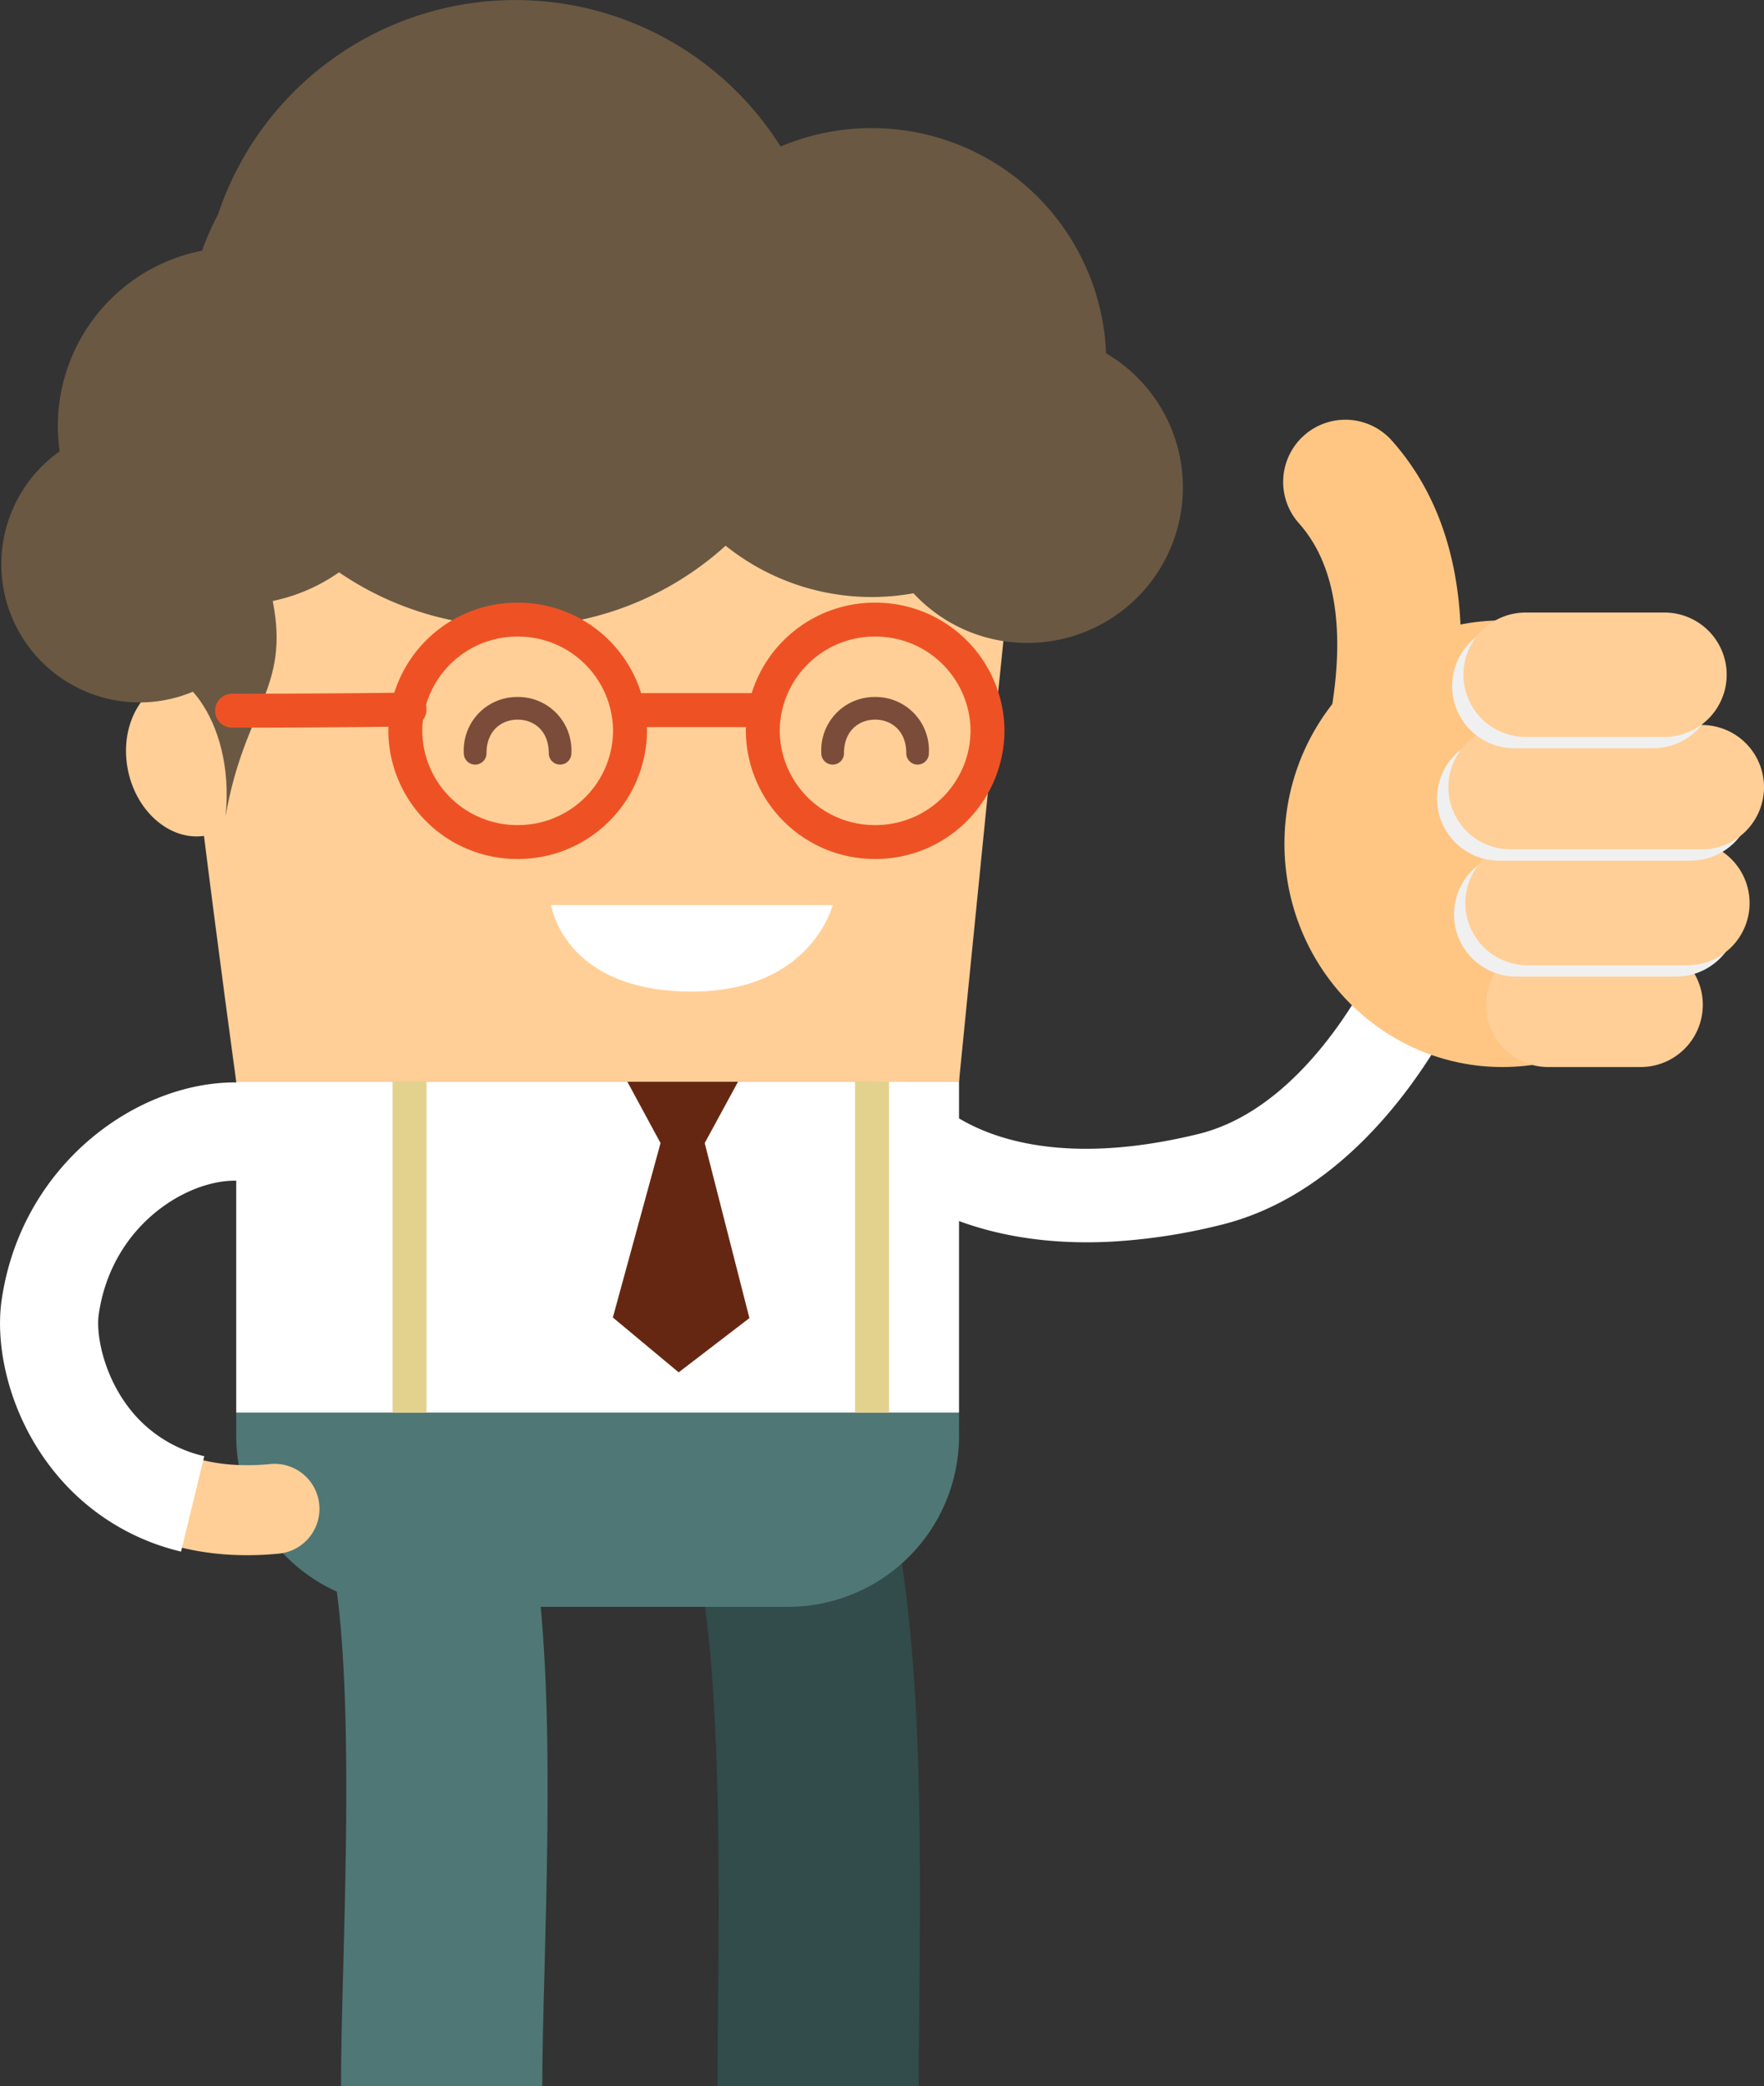<svg id="Group_4307" data-name="Group 4307" xmlns="http://www.w3.org/2000/svg" width="250.158" height="295.826" viewBox="0 0 250.158 295.826">
  <rect x="0" y="0" width="250.158" height="295.826" fill="#333333" stroke="none"/>
  <g id="Group_4032" data-name="Group 4032" transform="translate(0 0)">
    <g id="leg" transform="translate(45.89 207.685)">
      <path id="Path_7130" data-name="Path 7130" d="M7139.411-1193.153h28.541c0-4.443.15-10.239.313-16.373.64-24.382,1.435-54.725-4.256-71.766l-27.068,9.041c4.1,12.275,3.313,42.184,2.794,61.975C7139.567-1203.948,7139.411-1197.969,7139.411-1193.153Z" transform="translate(-7136.94 1281.293)" fill="#4f7776"/>
    </g>
    <g id="leg-2" data-name="leg" transform="translate(97.642 207.767)">
      <path id="Path_7131" data-name="Path 7131" d="M7108.106-1193.184h28.54c0-3.122.036-6.744.076-10.71.248-24.67.59-58.456-5.594-77.348L7104-1272.364c4.722,14.427,4.384,48.076,4.182,68.181C7108.144-1200.109,7108.106-1196.389,7108.106-1193.184Z" transform="translate(-7104.003 1281.242)" fill="#324b4b"/>
    </g>
    <g id="Group_4025" data-name="Group 4025" transform="translate(120.287 130.848)">
      <path id="Path_7132" data-name="Path 7132" d="M7089.228-1284.463a79.384,79.384,0,0,0,18.884-2.45c22.962-5.621,34.443-32.734,34.921-33.885a6.088,6.088,0,0,0-3.291-7.953,6.083,6.083,0,0,0-7.952,3.29c-.091.216-9.636,22.58-26.57,26.726-28.508,6.975-38.7-5.7-38.8-5.825a6.081,6.081,0,0,0-8.5-1.328,6.082,6.082,0,0,0-1.327,8.5C7057.061-1296.74,7066.349-1284.463,7089.228-1284.463Z" transform="translate(-7055.418 1329.217)" fill="#ffcf97"/>
      <g id="Group_4024" data-name="Group 4024" transform="translate(0.724 8.922)">
        <path id="Path_7133" data-name="Path 7133" d="M7129.854-1323.652c-3.937,6.876-11.983,18.217-23.442,21.023-27.979,6.851-37.885-5.2-38.294-5.713l.074.1-10.726,7.827c.5.686,10.854,14.377,36.547,13.058a83.472,83.472,0,0,0,15.556-2.375c16.388-4.013,26.982-18.814,31.969-27.59Z" transform="translate(-7057.466 1323.652)" fill="#fff"/>
      </g>
    </g>
    <g id="body" transform="translate(33.501 153.352)">
      <g id="Group_4026" data-name="Group 4026" transform="translate(0 0.013)">
        <path id="lower" d="M7203.054-1282.613a24.259,24.259,0,0,1-24.259,24.258h-53.987a24.259,24.259,0,0,1-24.259-24.258v-3.285h102.5Z" transform="translate(-7100.549 1332.835)" fill="#4f7776"/>
        <rect id="Rectangle_1981" data-name="Rectangle 1981" width="102.505" height="46.936" fill="#fff"/>
      </g>
      <g id="Body_Copy" data-name="Body Copy" transform="translate(53.409 0.012)">
        <path id="Path_7134" data-name="Path 7134" d="M7136.854-1315.173l-4.736,8.72,6.341,24.815-10.032,7.694-9.334-7.775,6.762-24.734-4.717-8.72Z" transform="translate(-7119.092 1315.173)" fill="#662712"/>
      </g>
      <g id="Group_4027" data-name="Group 4027" transform="translate(22.171)">
        <rect id="Rectangle_1982" data-name="Rectangle 1982" width="4.816" height="46.949" transform="translate(0)" fill="#e3d28e"/>
        <rect id="Rectangle_1983" data-name="Rectangle 1983" width="4.816" height="46.949" transform="translate(65.583)" fill="#e3d28e"/>
      </g>
    </g>
    <g id="head" transform="translate(0.187)">
      <g id="face">
        <g id="Head-2" data-name="Head" transform="translate(17.68 44.638)">
          <path id="Path_7135" data-name="Path 7135" d="M7105.216-1274.259h102.5s7.183-72.746,8.5-82.7c4.793-36.168-121.374-31.173-121.055-6.2C7095.394-1345.314,7105.216-1274.259,7105.216-1274.259Z" transform="translate(-7089.582 1382.986)" fill="#ffcf97"/>
          <path id="Path_7136" data-name="Path 7136" d="M7174.219-1328.57c4.958-1.023,7.956-6.8,6.7-12.908s-6.3-10.228-11.257-9.2-7.954,6.8-6.7,12.907S7169.262-1327.549,7174.219-1328.57Z" transform="translate(-7162.676 1402.381)" fill="#ffcf97"/>
          <path id="Path_7137" data-name="Path 7137" d="M7124.808-1380.462h53.987a24.259,24.259,0,0,1,24.259,24.258v80.421h-102.5V-1356.2A24.259,24.259,0,0,1,7124.808-1380.462Z" transform="translate(-7084.915 1384.509)" fill="#ffcf97"/>
        </g>
        <g id="Group_4028" data-name="Group 4028" transform="translate(65.598 98.832)">
          <path id="Path_7138" data-name="Path 7138" d="M7151.641-1330.779h-39.917s1.72,12.262,19.959,12.262C7148.583-1318.517,7151.641-1330.779,7151.641-1330.779Z" transform="translate(-7099.338 1360.29)" fill="#fff"/>
          <path id="Path_7139" data-name="Path 7139" d="M7104.818-1339.6a1.6,1.6,0,0,0,1.6-1.6c0-3.3,2.22-4.778,4.417-4.778s4.418,1.478,4.418,4.778a1.6,1.6,0,0,0,1.6,1.6,1.6,1.6,0,0,0,1.6-1.6,7.553,7.553,0,0,0-7.625-7.985,7.552,7.552,0,0,0-7.623,7.985A1.6,1.6,0,0,0,7104.818-1339.6Z" transform="translate(-7052.515 1349.185)" fill="#7b4c39"/>
          <path id="Path_7140" data-name="Path 7140" d="M7136.439-1339.6a1.6,1.6,0,0,0,1.6-1.6c0-3.3,2.22-4.778,4.42-4.778s4.417,1.478,4.417,4.778a1.6,1.6,0,0,0,1.6,1.6,1.6,1.6,0,0,0,1.6-1.6,7.554,7.554,0,0,0-7.624-7.985,7.554,7.554,0,0,0-7.626,7.985A1.6,1.6,0,0,0,7136.439-1339.6Z" transform="translate(-7134.835 1349.185)" fill="#7b4c39"/>
        </g>
        <g id="Group_4029" data-name="Group 4029">
          <path id="Path_7141" data-name="Path 7141" d="M7184.4-1353.4c2.486,12.49-4.02,15.179-6.684,30.526,1.43-13.986-7.1-23.133-12.1-19.9-2.059-8.177-3.646-15.477-4.711-22,4.61,4.406,10.321,8.45,16.978,10.446C7179.67-1353.793,7182.684-1353.815,7184.4-1353.4Z" transform="translate(-7145.914 1438.611)" fill="#6a5843"/>
          <path id="Path_7142" data-name="Path 7142" d="M7089.029-1346.825a25.666,25.666,0,0,1-.26-3.6,25.34,25.34,0,0,1,20.459-24.861,34.609,34.609,0,0,1,2.246-5.1,44.447,44.447,0,0,1,42.177-30.434,44.4,44.4,0,0,1,37.61,20.771,33.154,33.154,0,0,1,12.941-2.612,33.243,33.243,0,0,1,33.214,31.927,22.04,22.04,0,0,1,10.9,19.02,22.055,22.055,0,0,1-22.054,22.055,21.991,21.991,0,0,1-16.153-7.045,33.434,33.434,0,0,1-5.9.532,33.1,33.1,0,0,1-20.745-7.276,44.273,44.273,0,0,1-29.807,11.483,44.218,44.218,0,0,1-25.017-7.71,25.188,25.188,0,0,1-9.393,4.063,19.6,19.6,0,0,1-18.892,14.386,19.6,19.6,0,0,1-19.6-19.6A19.57,19.57,0,0,1,7089.029-1346.825Z" transform="translate(-7080.752 1410.827)" fill="#6a5843"/>
        </g>
        <g id="Group_4030" data-name="Group 4030" transform="translate(30.314 85.454)">
          <path id="Path_7143" data-name="Path 7143" d="M7150.057-1344.6h0c9.19-.008,17.671-.064,25.207-.165a2.407,2.407,0,0,0,2.371-2.438,2.362,2.362,0,0,0-2.437-2.371c-7.516.1-15.976.157-25.144.165a2.4,2.4,0,0,0-2.4,2.406A2.406,2.406,0,0,0,7150.057-1344.6Z" transform="translate(-7147.651 1362.326)" fill="#ee5224"/>
          <path id="Path_7144" data-name="Path 7144" d="M7146.492-1321.182a18.279,18.279,0,0,0,18.341-18.173,18.279,18.279,0,0,0-18.341-18.174,18.278,18.278,0,0,0-18.34,18.174A18.277,18.277,0,0,0,7146.492-1321.182Zm0-31.537a13.464,13.464,0,0,1,13.531,13.364,13.465,13.465,0,0,1-13.531,13.364,13.464,13.464,0,0,1-13.53-13.364A13.463,13.463,0,0,1,7146.492-1352.719Z" transform="translate(-7103.583 1357.529)" fill="#ee5224"/>
          <path id="Path_7145" data-name="Path 7145" d="M7114.873-1321.182a18.277,18.277,0,0,0,18.339-18.173,18.277,18.277,0,0,0-18.339-18.174,18.279,18.279,0,0,0-18.341,18.174A18.278,18.278,0,0,0,7114.873-1321.182Zm0-31.537a13.461,13.461,0,0,1,13.528,13.364,13.462,13.462,0,0,1-13.528,13.364,13.465,13.465,0,0,1-13.531-13.364A13.464,13.464,0,0,1,7114.873-1352.719Z" transform="translate(-7021.265 1357.529)" fill="#ee5224"/>
          <path id="Path_7146" data-name="Path 7146" d="M7118.813-1344.716h18.828a2.4,2.4,0,0,0,2.4-2.405,2.4,2.4,0,0,0-2.4-2.405h-18.828a2.4,2.4,0,0,0-2.405,2.405A2.406,2.406,0,0,0,7118.813-1344.716Z" transform="translate(-7059.968 1362.357)" fill="#ee5224"/>
        </g>
      </g>
    </g>
    <g id="Rarm" transform="translate(0 153.488)">
      <g id="Larm" transform="translate(0.591 0.581)">
        <path id="Path_7147" data-name="Path 7147" d="M7191.564-1248.282c1.437,0,2.932-.069,4.491-.218a6.379,6.379,0,0,0,5.749-6.955,6.366,6.366,0,0,0-6.955-5.75c-8.162.773-14.6-1.262-19.15-6.044-4.767-5.015-6.226-11.962-5.736-15.293,1.906-13.043,12.969-19.586,20.263-19.423.072,0,.143,0,.213,0a6.379,6.379,0,0,0,6.375-6.17,6.383,6.383,0,0,0-6.168-6.588c-13.742-.476-30.487,11.013-33.312,30.328-1,6.822,1.429,17.847,9.115,25.934C7171.007-1253.662,7178.938-1248.282,7191.564-1248.282Z" transform="translate(-7157.12 1314.734)" fill="#ffcf97"/>
      </g>
      <g id="Group_4031" data-name="Group 4031">
        <path id="Path_7148" data-name="Path 7148" d="M7179.477-1267.43c-4.631-4.874-6.054-11.6-5.584-14.812,1.858-12.706,12.643-19.153,19.675-18.924.077,0,.154,0,.23,0a6.963,6.963,0,0,0,6.954-6.734,6.961,6.961,0,0,0-6.73-7.185c-14.087-.486-31.034,11.2-33.9,30.827-1.052,7.188,1.407,18.145,9.269,26.415a32.679,32.679,0,0,0,16.171,9.269l3.294-13.526A18.758,18.758,0,0,1,7179.477-1267.43Z" transform="translate(-7159.887 1315.096)" fill="#fff"/>
      </g>
    </g>
  </g>
  <g id="like" transform="translate(181.971 59.515)">
    <ellipse id="Ellipse_110" data-name="Ellipse 110" cx="30.911" cy="31.666" rx="30.911" ry="31.666" transform="translate(0.18 28.455)" fill="#ffc683"/>
    <path id="Path_7149" data-name="Path 7149" d="M7065.948-1302.36a8.815,8.815,0,0,0,8.064-5.244c.733-1.647,17.663-40.591-2.46-63.154a8.819,8.819,0,0,0-12.45-.712,8.819,8.819,0,0,0-.712,12.451c12.433,13.939-.364,43.963-.5,44.263a8.816,8.816,0,0,0,4.484,11.635A8.77,8.77,0,0,0,7065.948-1302.36Z" transform="translate(-7056.153 1373.707)" fill="#ffc683"/>
    <path id="Path_7150" data-name="Path 7150" d="M7043.581-1309.823h13.1a8.82,8.82,0,0,0,8.818-8.818,8.82,8.82,0,0,0-8.818-8.818h-13.1a8.82,8.82,0,0,0-8.818,8.818A8.82,8.82,0,0,0,7043.581-1309.823Z" transform="translate(-7005.99 1401.61)" fill="#ffcf97"/>
    <g id="Group_4033" data-name="Group 4033" transform="translate(24.23 61.324)" style="mix-blend-mode: multiply;isolation: isolate">
      <path id="Path_7151" data-name="Path 7151" d="M7040.445-1317.822h22.673a8.819,8.819,0,0,0,8.818-8.818,8.819,8.819,0,0,0-8.818-8.818h-22.673a8.82,8.82,0,0,0-8.818,8.818A8.82,8.82,0,0,0,7040.445-1317.822Z" transform="translate(-7031.627 1335.459)" fill="#f0f0f0"/>
    </g>
    <path id="Path_7152" data-name="Path 7152" d="M7039.445-1318.822h22.673a8.819,8.819,0,0,0,8.818-8.818,8.819,8.819,0,0,0-8.818-8.818h-22.673a8.82,8.82,0,0,0-8.818,8.818A8.82,8.82,0,0,0,7039.445-1318.822Z" transform="translate(-7004.793 1396.18)" fill="#ffcf97"/>
    <g id="Group_4034" data-name="Group 4034" transform="translate(21.825 44.89)" style="mix-blend-mode: multiply;isolation: isolate">
      <path id="Path_7153" data-name="Path 7153" d="M7039.171-1328.072h27.122a8.82,8.82,0,0,0,8.818-8.818,8.82,8.82,0,0,0-8.818-8.818h-27.122a8.819,8.819,0,0,0-8.818,8.818A8.819,8.819,0,0,0,7039.171-1328.072Z" transform="translate(-7030.353 1345.709)" fill="#f0f0f0"/>
    </g>
    <path id="Path_7154" data-name="Path 7154" d="M7038.171-1329.073h27.122a8.819,8.819,0,0,0,8.818-8.818,8.82,8.82,0,0,0-8.818-8.818h-27.122a8.82,8.82,0,0,0-8.818,8.818A8.819,8.819,0,0,0,7038.171-1329.073Z" transform="translate(-7005.924 1389.996)" fill="#ffcf97"/>
    <g id="Group_4035" data-name="Group 4035" transform="translate(23.962 28.945)" style="mix-blend-mode: multiply;isolation: isolate">
      <path id="Path_7155" data-name="Path 7155" d="M7042.472-1338.017h19.692a8.819,8.819,0,0,0,8.818-8.818,8.82,8.82,0,0,0-8.818-8.818h-19.692a8.82,8.82,0,0,0-8.818,8.818A8.819,8.819,0,0,0,7042.472-1338.017Z" transform="translate(-7033.653 1355.654)" fill="#f0f0f0"/>
    </g>
    <path id="Path_7156" data-name="Path 7156" d="M7041.472-1339.018h19.692a8.819,8.819,0,0,0,8.818-8.818,8.82,8.82,0,0,0-8.818-8.818h-19.692a8.82,8.82,0,0,0-8.818,8.818A8.819,8.819,0,0,0,7041.472-1339.018Z" transform="translate(-7007.087 1383.995)" fill="#ffcf97"/>
  </g>
</svg>
